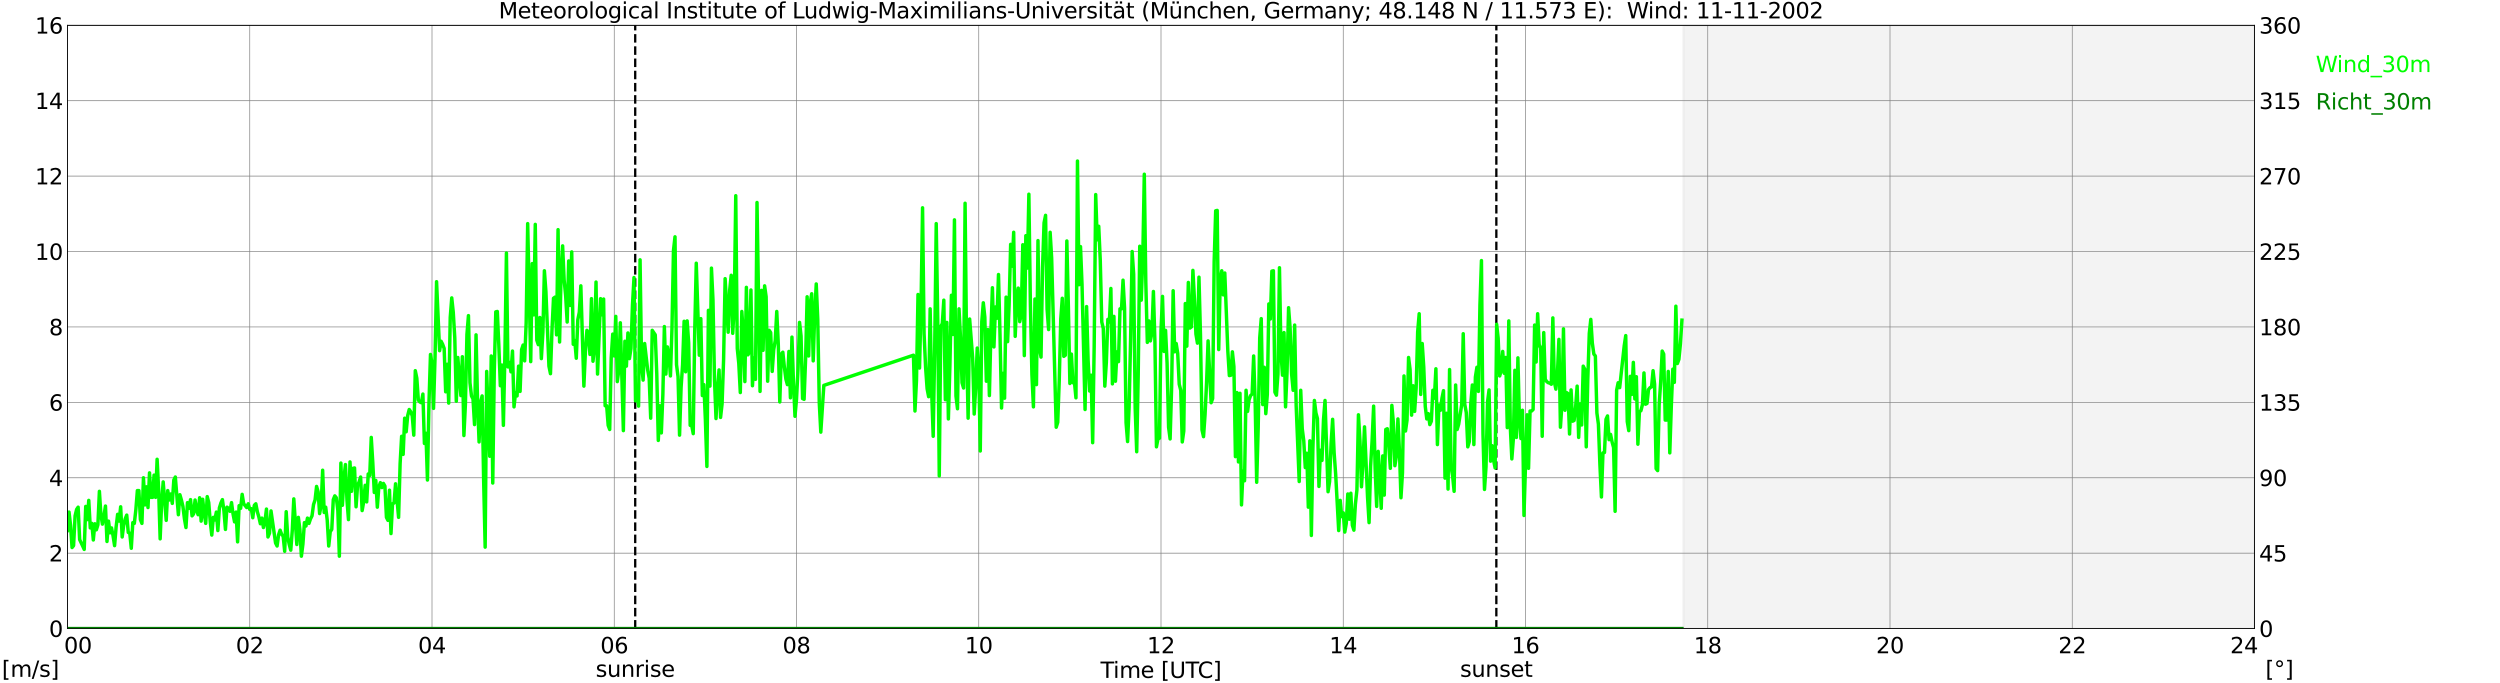 <?xml version="1.0" encoding="utf-8" standalone="no"?>
<!DOCTYPE svg PUBLIC "-//W3C//DTD SVG 1.1//EN"
  "http://www.w3.org/Graphics/SVG/1.1/DTD/svg11.dtd">
<svg xmlns:xlink="http://www.w3.org/1999/xlink" width="1085.4pt" height="296.64pt" viewBox="0 0 1085.4 296.64" xmlns="http://www.w3.org/2000/svg" version="1.1">
 <defs>
  <style type="text/css">*{stroke-linejoin: round; stroke-linecap: butt}</style>
 </defs>
 <g id="figure_1">
  <g id="patch_1">
   <path d="M 0 296.64 
L 1085.4 296.64 
L 1085.4 0 
L 0 0 
z
" style="fill: #ffffff"/>
  </g>
  <g id="axes_1">
   <g id="patch_2">
    <path d="M 29.306 272.909 
L 978.814 272.909 
L 978.814 10.976 
L 29.306 10.976 
z
" style="fill: #ffffff"/>
   </g>
   <g id="patch_3">
    <path d="M 730.887 272.909 
L 978.814 272.909 
L 978.814 10.976 
L 730.887 10.976 
z
" clip-path="url(#p58ffc307fb)" style="fill: #d3d3d3; opacity: 0.25; stroke: #d3d3d3; stroke-linejoin: miter"/>
   </g>
   <g id="matplotlib.axis_1">
    <g id="xtick_1">
     <g id="line2d_1">
      <path d="M 29.306 272.909 
L 29.306 10.976 
" clip-path="url(#p58ffc307fb)" style="fill: none; stroke: #808080; stroke-width: 0.3; stroke-linecap: square"/>
     </g>
     <g id="line2d_2"/>
     <g id="text_1">
      <!--    00 -->
      <g transform="translate(18.733 283.627) scale(0.095 -0.095)">
       <defs>
        <path id="DejaVuSans-20" transform="scale(0.016)"/>
        <path id="DejaVuSans-30" d="M 2034 4250 
Q 1547 4250 1301 3770 
Q 1056 3291 1056 2328 
Q 1056 1369 1301 889 
Q 1547 409 2034 409 
Q 2525 409 2770 889 
Q 3016 1369 3016 2328 
Q 3016 3291 2770 3770 
Q 2525 4250 2034 4250 
z
M 2034 4750 
Q 2819 4750 3233 4129 
Q 3647 3509 3647 2328 
Q 3647 1150 3233 529 
Q 2819 -91 2034 -91 
Q 1250 -91 836 529 
Q 422 1150 422 2328 
Q 422 3509 836 4129 
Q 1250 4750 2034 4750 
z
" transform="scale(0.016)"/>
       </defs>
       <use xlink:href="#DejaVuSans-20"/>
       <use xlink:href="#DejaVuSans-20" transform="translate(31.787 0)"/>
       <use xlink:href="#DejaVuSans-20" transform="translate(63.574 0)"/>
       <use xlink:href="#DejaVuSans-30" transform="translate(95.361 0)"/>
       <use xlink:href="#DejaVuSans-30" transform="translate(158.984 0)"/>
      </g>
     </g>
    </g>
    <g id="xtick_2">
     <g id="line2d_3">
      <path d="M 108.431 272.909 
L 108.431 10.976 
" clip-path="url(#p58ffc307fb)" style="fill: none; stroke: #808080; stroke-width: 0.3; stroke-linecap: square"/>
     </g>
     <g id="line2d_4"/>
     <g id="text_2">
      <!-- 02 -->
      <g transform="translate(102.387 283.627) scale(0.095 -0.095)">
       <defs>
        <path id="DejaVuSans-32" d="M 1228 531 
L 3431 531 
L 3431 0 
L 469 0 
L 469 531 
Q 828 903 1448 1529 
Q 2069 2156 2228 2338 
Q 2531 2678 2651 2914 
Q 2772 3150 2772 3378 
Q 2772 3750 2511 3984 
Q 2250 4219 1831 4219 
Q 1534 4219 1204 4116 
Q 875 4013 500 3803 
L 500 4441 
Q 881 4594 1212 4672 
Q 1544 4750 1819 4750 
Q 2544 4750 2975 4387 
Q 3406 4025 3406 3419 
Q 3406 3131 3298 2873 
Q 3191 2616 2906 2266 
Q 2828 2175 2409 1742 
Q 1991 1309 1228 531 
z
" transform="scale(0.016)"/>
       </defs>
       <use xlink:href="#DejaVuSans-30"/>
       <use xlink:href="#DejaVuSans-32" transform="translate(63.623 0)"/>
      </g>
     </g>
    </g>
    <g id="xtick_3">
     <g id="line2d_5">
      <path d="M 187.557 272.909 
L 187.557 10.976 
" clip-path="url(#p58ffc307fb)" style="fill: none; stroke: #808080; stroke-width: 0.3; stroke-linecap: square"/>
     </g>
     <g id="line2d_6"/>
     <g id="text_3">
      <!-- 04 -->
      <g transform="translate(181.513 283.627) scale(0.095 -0.095)">
       <defs>
        <path id="DejaVuSans-34" d="M 2419 4116 
L 825 1625 
L 2419 1625 
L 2419 4116 
z
M 2253 4666 
L 3047 4666 
L 3047 1625 
L 3713 1625 
L 3713 1100 
L 3047 1100 
L 3047 0 
L 2419 0 
L 2419 1100 
L 313 1100 
L 313 1709 
L 2253 4666 
z
" transform="scale(0.016)"/>
       </defs>
       <use xlink:href="#DejaVuSans-30"/>
       <use xlink:href="#DejaVuSans-34" transform="translate(63.623 0)"/>
      </g>
     </g>
    </g>
    <g id="xtick_4">
     <g id="line2d_7">
      <path d="M 266.683 272.909 
L 266.683 10.976 
" clip-path="url(#p58ffc307fb)" style="fill: none; stroke: #808080; stroke-width: 0.3; stroke-linecap: square"/>
     </g>
     <g id="line2d_8"/>
     <g id="text_4">
      <!-- 06 -->
      <g transform="translate(260.638 283.627) scale(0.095 -0.095)">
       <defs>
        <path id="DejaVuSans-36" d="M 2113 2584 
Q 1688 2584 1439 2293 
Q 1191 2003 1191 1497 
Q 1191 994 1439 701 
Q 1688 409 2113 409 
Q 2538 409 2786 701 
Q 3034 994 3034 1497 
Q 3034 2003 2786 2293 
Q 2538 2584 2113 2584 
z
M 3366 4563 
L 3366 3988 
Q 3128 4100 2886 4159 
Q 2644 4219 2406 4219 
Q 1781 4219 1451 3797 
Q 1122 3375 1075 2522 
Q 1259 2794 1537 2939 
Q 1816 3084 2150 3084 
Q 2853 3084 3261 2657 
Q 3669 2231 3669 1497 
Q 3669 778 3244 343 
Q 2819 -91 2113 -91 
Q 1303 -91 875 529 
Q 447 1150 447 2328 
Q 447 3434 972 4092 
Q 1497 4750 2381 4750 
Q 2619 4750 2861 4703 
Q 3103 4656 3366 4563 
z
" transform="scale(0.016)"/>
       </defs>
       <use xlink:href="#DejaVuSans-30"/>
       <use xlink:href="#DejaVuSans-36" transform="translate(63.623 0)"/>
      </g>
     </g>
    </g>
    <g id="xtick_5">
     <g id="line2d_9">
      <path d="M 345.808 272.909 
L 345.808 10.976 
" clip-path="url(#p58ffc307fb)" style="fill: none; stroke: #808080; stroke-width: 0.3; stroke-linecap: square"/>
     </g>
     <g id="line2d_10"/>
     <g id="text_5">
      <!-- 08 -->
      <g transform="translate(339.764 283.627) scale(0.095 -0.095)">
       <defs>
        <path id="DejaVuSans-38" d="M 2034 2216 
Q 1584 2216 1326 1975 
Q 1069 1734 1069 1313 
Q 1069 891 1326 650 
Q 1584 409 2034 409 
Q 2484 409 2743 651 
Q 3003 894 3003 1313 
Q 3003 1734 2745 1975 
Q 2488 2216 2034 2216 
z
M 1403 2484 
Q 997 2584 770 2862 
Q 544 3141 544 3541 
Q 544 4100 942 4425 
Q 1341 4750 2034 4750 
Q 2731 4750 3128 4425 
Q 3525 4100 3525 3541 
Q 3525 3141 3298 2862 
Q 3072 2584 2669 2484 
Q 3125 2378 3379 2068 
Q 3634 1759 3634 1313 
Q 3634 634 3220 271 
Q 2806 -91 2034 -91 
Q 1263 -91 848 271 
Q 434 634 434 1313 
Q 434 1759 690 2068 
Q 947 2378 1403 2484 
z
M 1172 3481 
Q 1172 3119 1398 2916 
Q 1625 2713 2034 2713 
Q 2441 2713 2670 2916 
Q 2900 3119 2900 3481 
Q 2900 3844 2670 4047 
Q 2441 4250 2034 4250 
Q 1625 4250 1398 4047 
Q 1172 3844 1172 3481 
z
" transform="scale(0.016)"/>
       </defs>
       <use xlink:href="#DejaVuSans-30"/>
       <use xlink:href="#DejaVuSans-38" transform="translate(63.623 0)"/>
      </g>
     </g>
    </g>
    <g id="xtick_6">
     <g id="line2d_11">
      <path d="M 424.934 272.909 
L 424.934 10.976 
" clip-path="url(#p58ffc307fb)" style="fill: none; stroke: #808080; stroke-width: 0.3; stroke-linecap: square"/>
     </g>
     <g id="line2d_12"/>
     <g id="text_6">
      <!-- 10 -->
      <g transform="translate(418.89 283.627) scale(0.095 -0.095)">
       <defs>
        <path id="DejaVuSans-31" d="M 794 531 
L 1825 531 
L 1825 4091 
L 703 3866 
L 703 4441 
L 1819 4666 
L 2450 4666 
L 2450 531 
L 3481 531 
L 3481 0 
L 794 0 
L 794 531 
z
" transform="scale(0.016)"/>
       </defs>
       <use xlink:href="#DejaVuSans-31"/>
       <use xlink:href="#DejaVuSans-30" transform="translate(63.623 0)"/>
      </g>
     </g>
    </g>
    <g id="xtick_7">
     <g id="line2d_13">
      <path d="M 504.06 272.909 
L 504.06 10.976 
" clip-path="url(#p58ffc307fb)" style="fill: none; stroke: #808080; stroke-width: 0.3; stroke-linecap: square"/>
     </g>
     <g id="line2d_14"/>
     <g id="text_7">
      <!-- 12 -->
      <g transform="translate(498.015 283.627) scale(0.095 -0.095)">
       <use xlink:href="#DejaVuSans-31"/>
       <use xlink:href="#DejaVuSans-32" transform="translate(63.623 0)"/>
      </g>
     </g>
    </g>
    <g id="xtick_8">
     <g id="line2d_15">
      <path d="M 583.185 272.909 
L 583.185 10.976 
" clip-path="url(#p58ffc307fb)" style="fill: none; stroke: #808080; stroke-width: 0.3; stroke-linecap: square"/>
     </g>
     <g id="line2d_16"/>
     <g id="text_8">
      <!-- 14 -->
      <g transform="translate(577.141 283.627) scale(0.095 -0.095)">
       <use xlink:href="#DejaVuSans-31"/>
       <use xlink:href="#DejaVuSans-34" transform="translate(63.623 0)"/>
      </g>
     </g>
    </g>
    <g id="xtick_9">
     <g id="line2d_17">
      <path d="M 662.311 272.909 
L 662.311 10.976 
" clip-path="url(#p58ffc307fb)" style="fill: none; stroke: #808080; stroke-width: 0.3; stroke-linecap: square"/>
     </g>
     <g id="line2d_18"/>
     <g id="text_9">
      <!-- 16 -->
      <g transform="translate(656.267 283.627) scale(0.095 -0.095)">
       <use xlink:href="#DejaVuSans-31"/>
       <use xlink:href="#DejaVuSans-36" transform="translate(63.623 0)"/>
      </g>
     </g>
    </g>
    <g id="xtick_10">
     <g id="line2d_19">
      <path d="M 741.437 272.909 
L 741.437 10.976 
" clip-path="url(#p58ffc307fb)" style="fill: none; stroke: #808080; stroke-width: 0.3; stroke-linecap: square"/>
     </g>
     <g id="line2d_20"/>
     <g id="text_10">
      <!-- 18 -->
      <g transform="translate(735.392 283.627) scale(0.095 -0.095)">
       <use xlink:href="#DejaVuSans-31"/>
       <use xlink:href="#DejaVuSans-38" transform="translate(63.623 0)"/>
      </g>
     </g>
    </g>
    <g id="xtick_11">
     <g id="line2d_21">
      <path d="M 820.562 272.909 
L 820.562 10.976 
" clip-path="url(#p58ffc307fb)" style="fill: none; stroke: #808080; stroke-width: 0.3; stroke-linecap: square"/>
     </g>
     <g id="line2d_22"/>
     <g id="text_11">
      <!-- 20 -->
      <g transform="translate(814.518 283.627) scale(0.095 -0.095)">
       <use xlink:href="#DejaVuSans-32"/>
       <use xlink:href="#DejaVuSans-30" transform="translate(63.623 0)"/>
      </g>
     </g>
    </g>
    <g id="xtick_12">
     <g id="line2d_23">
      <path d="M 899.688 272.909 
L 899.688 10.976 
" clip-path="url(#p58ffc307fb)" style="fill: none; stroke: #808080; stroke-width: 0.3; stroke-linecap: square"/>
     </g>
     <g id="line2d_24"/>
     <g id="text_12">
      <!-- 22 -->
      <g transform="translate(893.644 283.627) scale(0.095 -0.095)">
       <use xlink:href="#DejaVuSans-32"/>
       <use xlink:href="#DejaVuSans-32" transform="translate(63.623 0)"/>
      </g>
     </g>
    </g>
    <g id="xtick_13">
     <g id="line2d_25">
      <path d="M 978.814 272.909 
L 978.814 10.976 
" clip-path="url(#p58ffc307fb)" style="fill: none; stroke: #808080; stroke-width: 0.3; stroke-linecap: square"/>
     </g>
     <g id="line2d_26"/>
     <g id="text_13">
      <!-- 24    -->
      <g transform="translate(968.241 283.627) scale(0.095 -0.095)">
       <use xlink:href="#DejaVuSans-32"/>
       <use xlink:href="#DejaVuSans-34" transform="translate(63.623 0)"/>
       <use xlink:href="#DejaVuSans-20" transform="translate(127.246 0)"/>
       <use xlink:href="#DejaVuSans-20" transform="translate(159.033 0)"/>
       <use xlink:href="#DejaVuSans-20" transform="translate(190.82 0)"/>
      </g>
     </g>
    </g>
    <g id="text_14">
     <!-- Time [UTC] -->
     <g transform="translate(477.806 294.322) scale(0.095 -0.095)">
      <defs>
       <path id="DejaVuSans-54" d="M -19 4666 
L 3928 4666 
L 3928 4134 
L 2272 4134 
L 2272 0 
L 1638 0 
L 1638 4134 
L -19 4134 
L -19 4666 
z
" transform="scale(0.016)"/>
       <path id="DejaVuSans-69" d="M 603 3500 
L 1178 3500 
L 1178 0 
L 603 0 
L 603 3500 
z
M 603 4863 
L 1178 4863 
L 1178 4134 
L 603 4134 
L 603 4863 
z
" transform="scale(0.016)"/>
       <path id="DejaVuSans-6d" d="M 3328 2828 
Q 3544 3216 3844 3400 
Q 4144 3584 4550 3584 
Q 5097 3584 5394 3201 
Q 5691 2819 5691 2113 
L 5691 0 
L 5113 0 
L 5113 2094 
Q 5113 2597 4934 2840 
Q 4756 3084 4391 3084 
Q 3944 3084 3684 2787 
Q 3425 2491 3425 1978 
L 3425 0 
L 2847 0 
L 2847 2094 
Q 2847 2600 2669 2842 
Q 2491 3084 2119 3084 
Q 1678 3084 1418 2786 
Q 1159 2488 1159 1978 
L 1159 0 
L 581 0 
L 581 3500 
L 1159 3500 
L 1159 2956 
Q 1356 3278 1631 3431 
Q 1906 3584 2284 3584 
Q 2666 3584 2933 3390 
Q 3200 3197 3328 2828 
z
" transform="scale(0.016)"/>
       <path id="DejaVuSans-65" d="M 3597 1894 
L 3597 1613 
L 953 1613 
Q 991 1019 1311 708 
Q 1631 397 2203 397 
Q 2534 397 2845 478 
Q 3156 559 3463 722 
L 3463 178 
Q 3153 47 2828 -22 
Q 2503 -91 2169 -91 
Q 1331 -91 842 396 
Q 353 884 353 1716 
Q 353 2575 817 3079 
Q 1281 3584 2069 3584 
Q 2775 3584 3186 3129 
Q 3597 2675 3597 1894 
z
M 3022 2063 
Q 3016 2534 2758 2815 
Q 2500 3097 2075 3097 
Q 1594 3097 1305 2825 
Q 1016 2553 972 2059 
L 3022 2063 
z
" transform="scale(0.016)"/>
       <path id="DejaVuSans-5b" d="M 550 4863 
L 1875 4863 
L 1875 4416 
L 1125 4416 
L 1125 -397 
L 1875 -397 
L 1875 -844 
L 550 -844 
L 550 4863 
z
" transform="scale(0.016)"/>
       <path id="DejaVuSans-55" d="M 556 4666 
L 1191 4666 
L 1191 1831 
Q 1191 1081 1462 751 
Q 1734 422 2344 422 
Q 2950 422 3222 751 
Q 3494 1081 3494 1831 
L 3494 4666 
L 4128 4666 
L 4128 1753 
Q 4128 841 3676 375 
Q 3225 -91 2344 -91 
Q 1459 -91 1007 375 
Q 556 841 556 1753 
L 556 4666 
z
" transform="scale(0.016)"/>
       <path id="DejaVuSans-43" d="M 4122 4306 
L 4122 3641 
Q 3803 3938 3442 4084 
Q 3081 4231 2675 4231 
Q 1875 4231 1450 3742 
Q 1025 3253 1025 2328 
Q 1025 1406 1450 917 
Q 1875 428 2675 428 
Q 3081 428 3442 575 
Q 3803 722 4122 1019 
L 4122 359 
Q 3791 134 3420 21 
Q 3050 -91 2638 -91 
Q 1578 -91 968 557 
Q 359 1206 359 2328 
Q 359 3453 968 4101 
Q 1578 4750 2638 4750 
Q 3056 4750 3426 4639 
Q 3797 4528 4122 4306 
z
" transform="scale(0.016)"/>
       <path id="DejaVuSans-5d" d="M 1947 4863 
L 1947 -844 
L 622 -844 
L 622 -397 
L 1369 -397 
L 1369 4416 
L 622 4416 
L 622 4863 
L 1947 4863 
z
" transform="scale(0.016)"/>
      </defs>
      <use xlink:href="#DejaVuSans-54"/>
      <use xlink:href="#DejaVuSans-69" transform="translate(57.959 0)"/>
      <use xlink:href="#DejaVuSans-6d" transform="translate(85.742 0)"/>
      <use xlink:href="#DejaVuSans-65" transform="translate(183.154 0)"/>
      <use xlink:href="#DejaVuSans-20" transform="translate(244.678 0)"/>
      <use xlink:href="#DejaVuSans-5b" transform="translate(276.465 0)"/>
      <use xlink:href="#DejaVuSans-55" transform="translate(315.479 0)"/>
      <use xlink:href="#DejaVuSans-54" transform="translate(388.672 0)"/>
      <use xlink:href="#DejaVuSans-43" transform="translate(443.881 0)"/>
      <use xlink:href="#DejaVuSans-5d" transform="translate(513.705 0)"/>
     </g>
    </g>
   </g>
   <g id="matplotlib.axis_2">
    <g id="ytick_1">
     <g id="line2d_27">
      <path d="M 29.306 272.909 
L 978.814 272.909 
" clip-path="url(#p58ffc307fb)" style="fill: none; stroke: #808080; stroke-width: 0.3; stroke-linecap: square"/>
     </g>
     <g id="line2d_28"/>
     <g id="text_15">
      <!-- 0 -->
      <g transform="translate(21.261 276.518) scale(0.095 -0.095)">
       <use xlink:href="#DejaVuSans-30"/>
      </g>
     </g>
    </g>
    <g id="ytick_2">
     <g id="line2d_29">
      <path d="M 29.306 240.167 
L 978.814 240.167 
" clip-path="url(#p58ffc307fb)" style="fill: none; stroke: #808080; stroke-width: 0.3; stroke-linecap: square"/>
     </g>
     <g id="line2d_30"/>
     <g id="text_16">
      <!-- 2 -->
      <g transform="translate(21.261 243.776) scale(0.095 -0.095)">
       <use xlink:href="#DejaVuSans-32"/>
      </g>
     </g>
    </g>
    <g id="ytick_3">
     <g id="line2d_31">
      <path d="M 29.306 207.426 
L 978.814 207.426 
" clip-path="url(#p58ffc307fb)" style="fill: none; stroke: #808080; stroke-width: 0.3; stroke-linecap: square"/>
     </g>
     <g id="line2d_32"/>
     <g id="text_17">
      <!-- 4 -->
      <g transform="translate(21.261 211.035) scale(0.095 -0.095)">
       <use xlink:href="#DejaVuSans-34"/>
      </g>
     </g>
    </g>
    <g id="ytick_4">
     <g id="line2d_33">
      <path d="M 29.306 174.684 
L 978.814 174.684 
" clip-path="url(#p58ffc307fb)" style="fill: none; stroke: #808080; stroke-width: 0.3; stroke-linecap: square"/>
     </g>
     <g id="line2d_34"/>
     <g id="text_18">
      <!-- 6 -->
      <g transform="translate(21.261 178.293) scale(0.095 -0.095)">
       <use xlink:href="#DejaVuSans-36"/>
      </g>
     </g>
    </g>
    <g id="ytick_5">
     <g id="line2d_35">
      <path d="M 29.306 141.942 
L 978.814 141.942 
" clip-path="url(#p58ffc307fb)" style="fill: none; stroke: #808080; stroke-width: 0.3; stroke-linecap: square"/>
     </g>
     <g id="line2d_36"/>
     <g id="text_19">
      <!-- 8 -->
      <g transform="translate(21.261 145.551) scale(0.095 -0.095)">
       <use xlink:href="#DejaVuSans-38"/>
      </g>
     </g>
    </g>
    <g id="ytick_6">
     <g id="line2d_37">
      <path d="M 29.306 109.201 
L 978.814 109.201 
" clip-path="url(#p58ffc307fb)" style="fill: none; stroke: #808080; stroke-width: 0.3; stroke-linecap: square"/>
     </g>
     <g id="line2d_38"/>
     <g id="text_20">
      <!-- 10 -->
      <g transform="translate(15.217 112.81) scale(0.095 -0.095)">
       <use xlink:href="#DejaVuSans-31"/>
       <use xlink:href="#DejaVuSans-30" transform="translate(63.623 0)"/>
      </g>
     </g>
    </g>
    <g id="ytick_7">
     <g id="line2d_39">
      <path d="M 29.306 76.459 
L 978.814 76.459 
" clip-path="url(#p58ffc307fb)" style="fill: none; stroke: #808080; stroke-width: 0.3; stroke-linecap: square"/>
     </g>
     <g id="line2d_40"/>
     <g id="text_21">
      <!-- 12 -->
      <g transform="translate(15.217 80.068) scale(0.095 -0.095)">
       <use xlink:href="#DejaVuSans-31"/>
       <use xlink:href="#DejaVuSans-32" transform="translate(63.623 0)"/>
      </g>
     </g>
    </g>
    <g id="ytick_8">
     <g id="line2d_41">
      <path d="M 29.306 43.717 
L 978.814 43.717 
" clip-path="url(#p58ffc307fb)" style="fill: none; stroke: #808080; stroke-width: 0.3; stroke-linecap: square"/>
     </g>
     <g id="line2d_42"/>
     <g id="text_22">
      <!-- 14 -->
      <g transform="translate(15.217 47.327) scale(0.095 -0.095)">
       <use xlink:href="#DejaVuSans-31"/>
       <use xlink:href="#DejaVuSans-34" transform="translate(63.623 0)"/>
      </g>
     </g>
    </g>
    <g id="ytick_9">
     <g id="line2d_43">
      <path d="M 29.306 10.976 
L 978.814 10.976 
" clip-path="url(#p58ffc307fb)" style="fill: none; stroke: #808080; stroke-width: 0.3; stroke-linecap: square"/>
     </g>
     <g id="line2d_44"/>
     <g id="text_23">
      <!-- 16 -->
      <g transform="translate(15.217 14.585) scale(0.095 -0.095)">
       <use xlink:href="#DejaVuSans-31"/>
       <use xlink:href="#DejaVuSans-36" transform="translate(63.623 0)"/>
      </g>
     </g>
    </g>
   </g>
   <g id="line2d_45">
    <path d="M 275.782 272.909 
L 275.782 10.976 
" clip-path="url(#p58ffc307fb)" style="fill: none; stroke-dasharray: 3.7,1.6; stroke-dashoffset: 0; stroke: #000000"/>
   </g>
   <g id="line2d_46">
    <path d="M 649.651 272.909 
L 649.651 10.976 
" clip-path="url(#p58ffc307fb)" style="fill: none; stroke-dasharray: 3.7,1.6; stroke-dashoffset: 0; stroke: #000000"/>
   </g>
   <g id="line2d_47">
    <path d="M 29.306 230.345 
L 29.965 222.323 
L 30.625 228.053 
L 31.284 237.712 
L 31.943 236.893 
L 32.603 223.96 
L 33.262 221.177 
L 33.921 220.195 
L 34.581 234.274 
L 35.9 237.057 
L 36.559 238.53 
L 37.218 219.867 
L 37.878 225.597 
L 38.537 217.248 
L 39.197 229.199 
L 39.856 227.234 
L 40.515 234.437 
L 41.175 227.398 
L 41.834 230.017 
L 42.493 227.889 
L 43.153 213.319 
L 43.812 223.469 
L 44.472 227.562 
L 45.131 223.96 
L 45.79 219.704 
L 46.45 235.092 
L 47.109 226.252 
L 47.768 231.327 
L 48.428 229.199 
L 49.087 232.637 
L 49.747 236.893 
L 50.406 228.871 
L 51.065 223.305 
L 51.725 226.252 
L 52.384 220.031 
L 53.043 233.128 
L 53.703 228.053 
L 54.362 225.27 
L 55.022 223.633 
L 55.681 231.163 
L 56.34 231.491 
L 57 238.039 
L 57.659 226.907 
L 58.319 227.234 
L 58.978 221.341 
L 59.637 212.992 
L 60.297 212.992 
L 60.956 225.597 
L 61.615 227.234 
L 62.275 207.426 
L 62.934 219.213 
L 63.594 211.355 
L 64.253 220.358 
L 64.912 205.297 
L 65.572 215.938 
L 66.231 215.938 
L 66.89 206.28 
L 67.55 215.938 
L 68.209 199.404 
L 68.869 212.5 
L 69.528 233.946 
L 70.187 217.903 
L 70.847 209.226 
L 72.166 225.925 
L 72.825 212.992 
L 73.484 217.084 
L 74.144 214.465 
L 74.803 218.558 
L 75.462 208.408 
L 76.122 207.098 
L 77.441 223.469 
L 78.1 214.792 
L 78.759 217.084 
L 79.419 219.867 
L 80.078 225.27 
L 80.737 229.035 
L 81.397 218.23 
L 82.056 220.686 
L 82.716 216.921 
L 83.375 223.96 
L 84.034 223.142 
L 84.694 217.084 
L 85.353 221.668 
L 86.013 223.469 
L 86.672 216.102 
L 87.331 226.252 
L 87.991 216.757 
L 88.65 222.814 
L 89.309 227.234 
L 89.969 215.611 
L 90.628 218.23 
L 91.288 226.579 
L 91.947 232.309 
L 92.606 224.615 
L 93.266 225.761 
L 93.925 222.323 
L 94.584 230.345 
L 95.244 220.522 
L 95.903 218.394 
L 96.563 216.921 
L 97.222 221.832 
L 97.881 229.854 
L 98.541 220.195 
L 99.2 220.686 
L 99.86 221.996 
L 100.519 218.23 
L 101.178 223.142 
L 101.838 226.579 
L 102.497 222.323 
L 103.156 235.256 
L 103.816 219.54 
L 104.475 220.686 
L 105.135 214.629 
L 105.794 218.721 
L 107.113 220.358 
L 107.772 218.721 
L 108.431 221.177 
L 109.091 220.85 
L 109.75 224.779 
L 110.41 219.376 
L 111.069 218.721 
L 111.728 222.159 
L 112.388 224.451 
L 113.047 227.398 
L 113.707 224.942 
L 114.366 229.035 
L 115.025 226.416 
L 115.685 221.013 
L 116.344 233.128 
L 117.003 231.491 
L 117.663 221.832 
L 119.641 235.747 
L 120.3 237.057 
L 120.96 232.145 
L 121.619 230.181 
L 122.278 231.982 
L 122.938 232.8 
L 123.597 239.349 
L 124.257 222.159 
L 124.916 233.128 
L 125.575 236.402 
L 126.235 238.857 
L 126.894 230.345 
L 127.553 216.593 
L 128.872 236.402 
L 129.532 224.615 
L 130.191 229.854 
L 130.85 241.477 
L 131.51 236.238 
L 132.169 226.907 
L 132.829 228.38 
L 133.488 224.942 
L 134.147 227.234 
L 134.807 225.27 
L 135.466 223.96 
L 136.125 219.049 
L 136.785 217.084 
L 137.444 211.191 
L 138.104 213.483 
L 138.763 222.978 
L 139.422 219.376 
L 140.082 204.151 
L 140.741 222.487 
L 141.4 220.195 
L 142.06 225.761 
L 142.719 237.057 
L 143.379 230.836 
L 144.038 229.854 
L 144.697 216.921 
L 145.357 215.284 
L 146.016 216.102 
L 146.676 221.668 
L 147.335 241.477 
L 147.994 201.041 
L 148.654 219.376 
L 149.313 207.753 
L 149.972 201.696 
L 150.632 216.921 
L 151.291 225.597 
L 151.951 200.55 
L 152.61 213.319 
L 153.269 203.333 
L 153.929 203.169 
L 154.588 220.031 
L 155.247 210.7 
L 155.907 209.226 
L 156.566 207.098 
L 157.226 221.668 
L 157.885 217.903 
L 158.544 210.7 
L 159.204 217.903 
L 159.863 205.788 
L 160.523 206.443 
L 161.182 189.909 
L 161.841 200.713 
L 162.501 213.81 
L 163.16 208.571 
L 163.819 220.195 
L 164.479 211.355 
L 165.138 209.554 
L 165.798 211.682 
L 166.457 209.881 
L 167.116 211.027 
L 167.776 224.615 
L 168.435 225.925 
L 169.094 212.828 
L 169.754 231.654 
L 170.413 218.721 
L 171.073 218.394 
L 171.732 210.045 
L 173.051 224.615 
L 173.71 201.368 
L 174.37 189.418 
L 175.029 197.276 
L 175.688 181.56 
L 176.348 187.453 
L 177.007 180.414 
L 177.666 177.794 
L 178.326 178.777 
L 178.985 180.577 
L 179.645 188.926 
L 180.304 160.932 
L 180.963 164.207 
L 181.623 173.702 
L 182.282 174.52 
L 182.941 174.848 
L 183.601 171.082 
L 184.26 192.528 
L 184.92 188.108 
L 185.579 208.408 
L 186.238 175.011 
L 186.898 153.893 
L 187.557 157.822 
L 188.217 177.303 
L 188.876 155.039 
L 189.535 122.297 
L 190.854 152.256 
L 191.513 148.163 
L 192.173 149.473 
L 192.832 151.274 
L 193.492 170.1 
L 194.151 158.149 
L 194.81 175.011 
L 195.47 137.85 
L 196.129 129.337 
L 196.788 135.558 
L 197.448 146.69 
L 198.107 174.193 
L 198.767 155.203 
L 200.085 171.737 
L 200.745 154.875 
L 201.404 189.09 
L 202.063 175.502 
L 202.723 145.216 
L 203.382 137.031 
L 204.042 166.171 
L 204.701 171.901 
L 205.36 173.211 
L 206.02 184.343 
L 206.679 145.38 
L 207.339 174.684 
L 207.998 191.873 
L 208.657 174.52 
L 209.317 171.901 
L 209.976 208.408 
L 210.635 237.548 
L 211.295 161.26 
L 212.614 198.094 
L 213.273 154.548 
L 213.932 209.717 
L 214.592 161.26 
L 215.251 135.394 
L 215.91 135.23 
L 216.57 149.964 
L 217.229 167.481 
L 217.889 158.477 
L 218.548 184.67 
L 219.207 153.893 
L 219.867 109.855 
L 220.526 159.295 
L 221.186 157.331 
L 221.845 161.424 
L 222.504 152.42 
L 223.164 176.648 
L 223.823 170.427 
L 224.482 171.901 
L 225.142 158.968 
L 225.801 169.936 
L 226.461 151.765 
L 227.12 149.8 
L 227.779 156.676 
L 228.439 140.141 
L 229.098 97.086 
L 230.417 157.003 
L 231.076 114.439 
L 231.736 136.704 
L 232.395 97.414 
L 233.054 147.672 
L 233.714 149.637 
L 234.373 137.85 
L 235.033 155.694 
L 235.692 144.398 
L 236.351 117.55 
L 237.011 126.554 
L 238.329 158.968 
L 238.989 162.242 
L 239.648 143.416 
L 240.308 129.5 
L 240.967 129.009 
L 241.626 145.38 
L 242.286 99.706 
L 242.945 148.491 
L 243.604 119.023 
L 244.264 106.745 
L 244.923 121.479 
L 245.583 128.354 
L 246.242 139.814 
L 246.901 113.293 
L 247.561 132.611 
L 248.22 109.364 
L 248.88 149.473 
L 249.539 147.836 
L 250.198 155.53 
L 250.858 138.832 
L 251.517 135.558 
L 252.176 124.098 
L 253.495 167.644 
L 254.155 152.747 
L 254.814 143.416 
L 255.473 144.562 
L 256.133 153.893 
L 256.792 129.664 
L 257.451 156.84 
L 258.111 150.782 
L 258.77 122.461 
L 259.43 162.406 
L 260.748 129.664 
L 261.408 136.704 
L 262.067 129.828 
L 262.726 176.157 
L 263.386 176.157 
L 264.045 184.67 
L 264.705 186.471 
L 265.364 155.366 
L 266.023 145.053 
L 266.683 154.548 
L 267.342 137.358 
L 268.002 165.68 
L 268.661 160.769 
L 269.32 140.141 
L 270.639 186.962 
L 271.298 148.163 
L 271.958 158.968 
L 272.617 144.562 
L 273.277 155.694 
L 273.936 151.274 
L 274.595 132.447 
L 275.255 120.496 
L 275.914 174.029 
L 276.573 169.282 
L 277.233 176.321 
L 277.892 112.802 
L 278.552 158.477 
L 279.211 165.025 
L 279.87 149.145 
L 281.189 160.605 
L 281.849 164.207 
L 282.508 181.56 
L 283.167 143.416 
L 284.486 145.38 
L 285.145 162.406 
L 285.805 191.218 
L 286.464 176.157 
L 287.124 187.944 
L 287.783 171.41 
L 288.442 141.779 
L 289.102 162.406 
L 289.761 150.619 
L 290.42 154.22 
L 291.08 163.224 
L 291.739 142.761 
L 292.399 108.709 
L 293.058 102.816 
L 293.717 158.313 
L 294.377 163.552 
L 295.036 188.926 
L 295.696 168.299 
L 296.355 158.313 
L 297.014 139.487 
L 297.674 161.424 
L 298.333 139.323 
L 298.992 148.818 
L 299.652 184.67 
L 300.311 184.67 
L 300.971 188.272 
L 301.63 143.416 
L 302.289 114.276 
L 303.608 154.22 
L 304.267 138.341 
L 304.927 171.737 
L 305.586 166.99 
L 306.246 182.214 
L 306.905 202.514 
L 307.564 134.739 
L 308.224 167.644 
L 308.883 116.404 
L 309.543 130.155 
L 310.202 164.698 
L 310.861 181.723 
L 311.521 169.118 
L 312.18 160.605 
L 312.839 181.232 
L 313.499 175.339 
L 314.158 156.021 
L 314.818 120.988 
L 316.136 144.234 
L 316.796 126.063 
L 317.455 119.514 
L 318.114 144.725 
L 318.774 133.102 
L 319.433 84.972 
L 320.093 151.274 
L 320.752 157.822 
L 321.411 170.427 
L 322.071 135.23 
L 322.73 145.216 
L 323.39 165.68 
L 324.049 124.753 
L 324.708 154.057 
L 325.368 152.911 
L 326.027 125.899 
L 326.686 167.481 
L 327.346 155.366 
L 328.005 164.698 
L 328.665 87.919 
L 329.983 169.936 
L 330.643 126.063 
L 331.302 152.092 
L 331.961 124.098 
L 332.621 128.846 
L 333.28 165.516 
L 333.94 143.416 
L 334.599 144.398 
L 335.258 161.26 
L 335.918 151.765 
L 336.577 147.836 
L 337.236 135.23 
L 337.896 149.309 
L 338.555 174.52 
L 339.215 153.729 
L 339.874 152.911 
L 340.533 159.295 
L 341.193 164.534 
L 341.852 166.99 
L 342.512 152.583 
L 343.171 172.719 
L 343.83 146.362 
L 344.49 165.844 
L 345.149 180.741 
L 345.808 173.374 
L 346.468 160.278 
L 347.127 139.978 
L 347.787 145.871 
L 348.446 173.047 
L 349.105 173.374 
L 349.765 155.53 
L 350.424 128.846 
L 351.083 154.548 
L 351.743 131.792 
L 352.402 127.536 
L 353.062 156.676 
L 353.721 136.212 
L 354.38 123.28 
L 355.04 138.668 
L 355.699 175.011 
L 356.359 187.617 
L 357.677 167.317 
L 396.581 154.22 
L 397.24 178.449 
L 397.899 165.189 
L 398.559 127.863 
L 399.218 159.786 
L 399.878 132.611 
L 400.537 90.21 
L 401.196 144.889 
L 401.856 159.459 
L 402.515 168.79 
L 403.175 172.228 
L 403.834 134.084 
L 404.493 170.1 
L 405.153 189.418 
L 405.812 150.782 
L 406.471 97.086 
L 407.131 139.159 
L 407.79 206.607 
L 408.45 141.779 
L 409.109 140.469 
L 409.768 130.319 
L 410.428 173.538 
L 411.087 139.978 
L 411.746 181.887 
L 412.406 158.804 
L 413.065 128.191 
L 413.725 145.216 
L 414.384 95.449 
L 415.043 171.901 
L 415.703 177.467 
L 416.362 134.084 
L 417.022 146.853 
L 417.681 166.171 
L 418.34 168.463 
L 419 88.246 
L 419.659 151.11 
L 420.318 181.56 
L 420.978 138.504 
L 422.297 155.53 
L 422.956 179.759 
L 423.615 167.972 
L 424.275 151.11 
L 424.934 160.441 
L 425.593 195.802 
L 426.253 139.65 
L 426.912 131.465 
L 427.572 137.686 
L 428.231 165.516 
L 428.89 143.088 
L 429.55 171.737 
L 430.209 143.907 
L 430.869 124.917 
L 431.528 150.619 
L 432.187 133.266 
L 432.847 138.177 
L 433.506 119.187 
L 434.165 145.38 
L 434.825 177.14 
L 435.484 162.078 
L 436.144 172.883 
L 436.803 129.009 
L 437.462 148.327 
L 438.122 132.447 
L 438.781 106.09 
L 439.44 115.585 
L 440.1 100.851 
L 440.759 146.035 
L 441.419 130.155 
L 442.078 125.08 
L 442.737 139.65 
L 443.397 136.376 
L 444.056 106.254 
L 444.716 154.384 
L 445.375 102.325 
L 446.034 116.404 
L 446.694 84.317 
L 447.353 132.12 
L 448.012 162.569 
L 448.672 176.648 
L 449.331 129.828 
L 449.991 166.99 
L 450.65 104.453 
L 451.309 151.437 
L 451.969 155.039 
L 452.628 116.24 
L 453.287 96.759 
L 453.947 93.485 
L 454.606 134.248 
L 455.266 143.088 
L 455.925 100.851 
L 456.584 111.984 
L 458.563 185.489 
L 459.222 183.36 
L 459.881 165.189 
L 460.541 138.504 
L 461.2 129.5 
L 461.859 154.711 
L 462.519 154.22 
L 463.178 104.617 
L 463.838 132.775 
L 464.497 166.498 
L 465.156 153.729 
L 465.816 166.171 
L 466.475 165.844 
L 467.134 172.719 
L 467.794 69.911 
L 468.453 123.607 
L 469.113 107.072 
L 469.772 123.607 
L 471.091 177.794 
L 471.75 133.102 
L 472.409 156.349 
L 473.069 169.773 
L 473.728 162.897 
L 474.388 192.201 
L 475.047 150.291 
L 475.706 84.481 
L 476.366 104.126 
L 477.025 98.232 
L 477.685 112.802 
L 478.344 139.814 
L 479.003 142.597 
L 479.663 167.644 
L 480.322 157.495 
L 480.981 138.668 
L 481.641 139.814 
L 482.3 125.244 
L 482.96 166.662 
L 483.619 137.358 
L 484.278 165.516 
L 484.938 152.747 
L 485.597 157.003 
L 486.256 134.084 
L 486.916 134.084 
L 487.575 121.642 
L 488.235 133.757 
L 488.894 183.524 
L 489.553 191.71 
L 490.213 176.812 
L 490.872 146.69 
L 491.532 109.201 
L 492.191 119.023 
L 492.85 177.14 
L 493.51 196.13 
L 494.169 162.569 
L 494.828 106.909 
L 495.488 130.319 
L 496.147 112.147 
L 496.807 75.64 
L 497.466 122.625 
L 498.125 148.654 
L 498.785 139.323 
L 499.444 147.999 
L 500.103 144.562 
L 500.763 126.554 
L 501.422 148.491 
L 502.082 194.001 
L 502.741 190.564 
L 503.4 190.236 
L 504.06 143.416 
L 504.719 128.682 
L 505.379 152.583 
L 506.038 143.416 
L 506.697 157.658 
L 507.357 185.489 
L 508.016 190.564 
L 508.675 167.972 
L 509.335 126.226 
L 509.994 152.747 
L 510.654 149.145 
L 511.313 153.402 
L 511.972 166.826 
L 512.632 169.445 
L 513.291 191.873 
L 513.95 187.126 
L 514.61 131.792 
L 515.269 150.291 
L 515.929 122.625 
L 516.588 142.433 
L 517.247 141.942 
L 517.907 117.386 
L 518.566 129.664 
L 519.226 145.053 
L 519.885 148.982 
L 520.544 120.333 
L 521.204 145.544 
L 521.863 186.635 
L 522.522 189.581 
L 523.182 180.086 
L 523.841 166.335 
L 524.501 147.999 
L 525.819 174.848 
L 526.479 173.047 
L 527.138 113.621 
L 527.797 91.52 
L 528.457 91.356 
L 529.116 151.765 
L 529.776 122.134 
L 530.435 117.55 
L 531.094 128.027 
L 531.754 118.532 
L 533.073 152.42 
L 533.732 163.061 
L 534.391 162.897 
L 535.051 152.747 
L 535.71 159.132 
L 536.369 198.258 
L 537.029 170.427 
L 537.688 200.55 
L 538.348 170.755 
L 539.007 219.213 
L 539.666 204.479 
L 540.326 208.735 
L 540.985 169.445 
L 541.644 178.613 
L 542.304 173.538 
L 542.963 171.737 
L 543.623 171.082 
L 544.282 154.548 
L 544.941 174.52 
L 545.601 209.39 
L 546.26 185.652 
L 546.919 146.69 
L 547.579 138.341 
L 548.238 175.666 
L 548.898 159.459 
L 549.557 179.595 
L 550.216 171.246 
L 550.876 131.956 
L 551.535 138.504 
L 552.195 117.713 
L 552.854 117.55 
L 553.513 170.264 
L 554.173 171.573 
L 554.832 162.406 
L 555.491 116.24 
L 556.151 153.238 
L 556.81 162.897 
L 557.47 144.398 
L 558.129 176.648 
L 558.788 161.26 
L 559.448 133.593 
L 560.107 142.433 
L 560.766 162.406 
L 561.426 169.445 
L 562.085 141.124 
L 562.745 176.157 
L 564.063 209.063 
L 564.723 169.445 
L 565.382 186.143 
L 566.042 191.382 
L 566.701 203.005 
L 567.36 196.784 
L 568.02 220.195 
L 568.679 191.382 
L 569.338 232.473 
L 569.998 194.82 
L 570.657 173.865 
L 571.317 179.268 
L 571.976 181.723 
L 572.635 211.191 
L 573.295 195.475 
L 573.954 199.895 
L 574.613 182.214 
L 575.273 173.865 
L 576.592 213.483 
L 577.251 209.063 
L 577.91 192.528 
L 578.57 182.051 
L 579.229 196.621 
L 579.889 205.788 
L 581.207 230.345 
L 581.867 217.248 
L 582.526 224.287 
L 583.185 222.65 
L 583.845 231 
L 584.504 227.234 
L 585.164 214.465 
L 585.823 225.433 
L 586.482 214.138 
L 587.142 228.053 
L 587.801 230.181 
L 588.46 218.885 
L 589.12 212.664 
L 589.779 180.086 
L 590.439 191.382 
L 591.098 211.355 
L 591.757 200.55 
L 592.417 185.325 
L 593.736 215.938 
L 594.395 226.907 
L 595.054 202.514 
L 595.714 191.218 
L 596.373 176.321 
L 597.032 203.333 
L 597.692 219.867 
L 598.351 195.966 
L 599.011 206.934 
L 599.67 220.686 
L 600.329 197.93 
L 600.989 214.956 
L 601.648 186.471 
L 602.307 186.143 
L 602.967 193.51 
L 603.626 203.333 
L 604.286 175.994 
L 604.945 183.524 
L 605.604 202.187 
L 606.264 197.93 
L 606.923 181.887 
L 607.582 195.802 
L 608.242 216.102 
L 608.901 205.297 
L 609.561 163.224 
L 610.22 187.126 
L 610.879 182.378 
L 611.539 155.203 
L 612.198 160.441 
L 612.858 180.25 
L 613.517 167.481 
L 614.176 178.613 
L 614.836 168.463 
L 615.495 144.07 
L 616.154 136.212 
L 616.814 171.246 
L 617.473 149.145 
L 618.133 159.295 
L 618.792 176.485 
L 619.451 181.887 
L 620.111 179.595 
L 620.77 184.343 
L 621.429 182.869 
L 622.089 169.445 
L 622.748 172.883 
L 623.408 160.114 
L 624.067 193.019 
L 624.726 175.83 
L 625.386 178.122 
L 626.045 172.883 
L 626.705 169.609 
L 627.364 207.589 
L 628.023 179.431 
L 628.683 212.337 
L 629.342 160.441 
L 630.001 202.678 
L 630.661 206.607 
L 631.32 213.319 
L 631.98 167.153 
L 632.639 186.471 
L 633.298 184.179 
L 634.617 175.666 
L 635.276 144.889 
L 635.936 175.502 
L 636.595 179.104 
L 637.255 194.001 
L 637.914 191.71 
L 638.573 175.011 
L 639.233 167.153 
L 639.892 193.019 
L 640.552 163.715 
L 641.211 159.459 
L 641.87 169.936 
L 642.53 132.447 
L 643.189 113.13 
L 643.848 188.435 
L 644.508 212.5 
L 645.167 202.678 
L 645.827 174.52 
L 646.486 169.282 
L 647.145 200.222 
L 647.805 193.51 
L 648.464 199.895 
L 649.123 203.169 
L 649.783 140.796 
L 650.442 146.853 
L 651.102 163.224 
L 651.761 160.932 
L 652.42 152.583 
L 653.08 162.078 
L 653.739 155.203 
L 654.399 185.652 
L 655.058 139.323 
L 655.717 185.489 
L 656.377 199.24 
L 657.036 190.564 
L 657.695 160.769 
L 658.355 189.909 
L 659.014 155.366 
L 659.674 182.378 
L 660.333 190.4 
L 660.992 178.122 
L 661.652 223.796 
L 662.97 180.086 
L 663.63 203.333 
L 664.289 178.449 
L 664.949 178.449 
L 665.608 177.794 
L 666.267 141.124 
L 666.927 157.167 
L 667.586 136.212 
L 668.246 149.637 
L 668.905 151.11 
L 669.564 189.418 
L 670.224 144.398 
L 670.883 164.698 
L 671.542 165.68 
L 672.202 166.171 
L 672.861 166.335 
L 673.521 166.826 
L 674.18 138.013 
L 674.839 165.844 
L 675.499 168.954 
L 676.158 162.569 
L 676.817 147.345 
L 677.477 185.489 
L 678.136 175.339 
L 678.796 142.761 
L 679.455 178.122 
L 680.114 170.427 
L 680.774 170.919 
L 681.433 188.435 
L 682.092 169.282 
L 682.752 182.869 
L 683.411 182.542 
L 684.071 176.812 
L 684.73 167.644 
L 685.389 189.909 
L 686.049 175.339 
L 686.708 184.506 
L 687.368 158.968 
L 688.027 160.278 
L 688.686 194.001 
L 689.346 164.861 
L 690.005 144.725 
L 690.664 138.668 
L 691.324 148.982 
L 691.983 153.729 
L 692.643 154.548 
L 693.302 179.268 
L 693.961 184.179 
L 694.621 201.859 
L 695.28 215.775 
L 695.939 196.621 
L 696.599 196.457 
L 697.258 182.051 
L 697.918 180.577 
L 698.577 190.891 
L 699.236 188.599 
L 699.896 191.873 
L 700.555 194.329 
L 701.215 221.996 
L 701.874 169.445 
L 702.533 166.171 
L 703.193 168.299 
L 705.171 150.128 
L 705.83 145.708 
L 706.49 183.033 
L 707.149 186.962 
L 707.808 163.388 
L 708.468 171.246 
L 709.127 157.331 
L 709.786 173.211 
L 710.446 163.552 
L 711.105 192.855 
L 711.765 178.777 
L 712.424 178.285 
L 713.083 175.666 
L 713.743 161.915 
L 714.402 175.502 
L 715.062 175.175 
L 715.721 169.118 
L 716.38 168.299 
L 717.04 167.972 
L 717.699 160.932 
L 718.358 166.826 
L 719.018 203.497 
L 719.677 204.315 
L 720.337 175.666 
L 720.996 166.007 
L 721.655 152.42 
L 722.315 153.729 
L 722.974 182.378 
L 723.633 182.378 
L 724.293 161.26 
L 724.952 196.621 
L 725.612 176.485 
L 726.271 160.278 
L 726.93 166.007 
L 727.59 132.938 
L 728.249 157.822 
L 728.909 156.021 
L 729.568 149.309 
L 730.227 138.995 
L 730.227 138.995 
" clip-path="url(#p58ffc307fb)" style="fill: none; stroke: #00ff00; stroke-width: 1.5; stroke-linecap: square"/>
   </g>
   <g id="patch_4">
    <path d="M 29.306 272.909 
L 29.306 10.976 
" style="fill: none; stroke: #000000; stroke-width: 0.3; stroke-linejoin: miter; stroke-linecap: square"/>
   </g>
   <g id="patch_5">
    <path d="M 978.814 272.909 
L 978.814 10.976 
" style="fill: none; stroke: #000000; stroke-width: 0.3; stroke-linejoin: miter; stroke-linecap: square"/>
   </g>
   <g id="patch_6">
    <path d="M 29.306 272.909 
L 978.814 272.909 
" style="fill: none; stroke: #000000; stroke-width: 0.3; stroke-linejoin: miter; stroke-linecap: square"/>
   </g>
   <g id="patch_7">
    <path d="M 29.306 10.976 
L 978.814 10.976 
" style="fill: none; stroke: #000000; stroke-width: 0.3; stroke-linejoin: miter; stroke-linecap: square"/>
   </g>
   <g id="text_24">
    <!-- sunrise -->
    <g transform="translate(258.618 293.863) scale(0.095 -0.095)">
     <defs>
      <path id="DejaVuSans-73" d="M 2834 3397 
L 2834 2853 
Q 2591 2978 2328 3040 
Q 2066 3103 1784 3103 
Q 1356 3103 1142 2972 
Q 928 2841 928 2578 
Q 928 2378 1081 2264 
Q 1234 2150 1697 2047 
L 1894 2003 
Q 2506 1872 2764 1633 
Q 3022 1394 3022 966 
Q 3022 478 2636 193 
Q 2250 -91 1575 -91 
Q 1294 -91 989 -36 
Q 684 19 347 128 
L 347 722 
Q 666 556 975 473 
Q 1284 391 1588 391 
Q 1994 391 2212 530 
Q 2431 669 2431 922 
Q 2431 1156 2273 1281 
Q 2116 1406 1581 1522 
L 1381 1569 
Q 847 1681 609 1914 
Q 372 2147 372 2553 
Q 372 3047 722 3315 
Q 1072 3584 1716 3584 
Q 2034 3584 2315 3537 
Q 2597 3491 2834 3397 
z
" transform="scale(0.016)"/>
      <path id="DejaVuSans-75" d="M 544 1381 
L 544 3500 
L 1119 3500 
L 1119 1403 
Q 1119 906 1312 657 
Q 1506 409 1894 409 
Q 2359 409 2629 706 
Q 2900 1003 2900 1516 
L 2900 3500 
L 3475 3500 
L 3475 0 
L 2900 0 
L 2900 538 
Q 2691 219 2414 64 
Q 2138 -91 1772 -91 
Q 1169 -91 856 284 
Q 544 659 544 1381 
z
M 1991 3584 
L 1991 3584 
z
" transform="scale(0.016)"/>
      <path id="DejaVuSans-6e" d="M 3513 2113 
L 3513 0 
L 2938 0 
L 2938 2094 
Q 2938 2591 2744 2837 
Q 2550 3084 2163 3084 
Q 1697 3084 1428 2787 
Q 1159 2491 1159 1978 
L 1159 0 
L 581 0 
L 581 3500 
L 1159 3500 
L 1159 2956 
Q 1366 3272 1645 3428 
Q 1925 3584 2291 3584 
Q 2894 3584 3203 3211 
Q 3513 2838 3513 2113 
z
" transform="scale(0.016)"/>
      <path id="DejaVuSans-72" d="M 2631 2963 
Q 2534 3019 2420 3045 
Q 2306 3072 2169 3072 
Q 1681 3072 1420 2755 
Q 1159 2438 1159 1844 
L 1159 0 
L 581 0 
L 581 3500 
L 1159 3500 
L 1159 2956 
Q 1341 3275 1631 3429 
Q 1922 3584 2338 3584 
Q 2397 3584 2469 3576 
Q 2541 3569 2628 3553 
L 2631 2963 
z
" transform="scale(0.016)"/>
     </defs>
     <use xlink:href="#DejaVuSans-73"/>
     <use xlink:href="#DejaVuSans-75" transform="translate(52.1 0)"/>
     <use xlink:href="#DejaVuSans-6e" transform="translate(115.479 0)"/>
     <use xlink:href="#DejaVuSans-72" transform="translate(178.857 0)"/>
     <use xlink:href="#DejaVuSans-69" transform="translate(219.971 0)"/>
     <use xlink:href="#DejaVuSans-73" transform="translate(247.754 0)"/>
     <use xlink:href="#DejaVuSans-65" transform="translate(299.854 0)"/>
    </g>
   </g>
   <g id="text_25">
    <!-- sunset -->
    <g transform="translate(633.897 293.863) scale(0.095 -0.095)">
     <defs>
      <path id="DejaVuSans-74" d="M 1172 4494 
L 1172 3500 
L 2356 3500 
L 2356 3053 
L 1172 3053 
L 1172 1153 
Q 1172 725 1289 603 
Q 1406 481 1766 481 
L 2356 481 
L 2356 0 
L 1766 0 
Q 1100 0 847 248 
Q 594 497 594 1153 
L 594 3053 
L 172 3053 
L 172 3500 
L 594 3500 
L 594 4494 
L 1172 4494 
z
" transform="scale(0.016)"/>
     </defs>
     <use xlink:href="#DejaVuSans-73"/>
     <use xlink:href="#DejaVuSans-75" transform="translate(52.1 0)"/>
     <use xlink:href="#DejaVuSans-6e" transform="translate(115.479 0)"/>
     <use xlink:href="#DejaVuSans-73" transform="translate(178.857 0)"/>
     <use xlink:href="#DejaVuSans-65" transform="translate(230.957 0)"/>
     <use xlink:href="#DejaVuSans-74" transform="translate(292.48 0)"/>
    </g>
   </g>
   <g id="text_26">
    <!-- [m/s] -->
    <g transform="translate(0.821 293.863) scale(0.095 -0.095)">
     <defs>
      <path id="DejaVuSans-2f" d="M 1625 4666 
L 2156 4666 
L 531 -594 
L 0 -594 
L 1625 4666 
z
" transform="scale(0.016)"/>
     </defs>
     <use xlink:href="#DejaVuSans-5b"/>
     <use xlink:href="#DejaVuSans-6d" transform="translate(39.014 0)"/>
     <use xlink:href="#DejaVuSans-2f" transform="translate(136.426 0)"/>
     <use xlink:href="#DejaVuSans-73" transform="translate(170.117 0)"/>
     <use xlink:href="#DejaVuSans-5d" transform="translate(222.217 0)"/>
    </g>
   </g>
   <g id="text_27">
    <!-- Wind_30m -->
    <g style="fill: #00ff00" transform="translate(1005.4 31.291) scale(0.095 -0.095)">
     <defs>
      <path id="DejaVuSans-57" d="M 213 4666 
L 850 4666 
L 1831 722 
L 2809 4666 
L 3519 4666 
L 4500 722 
L 5478 4666 
L 6119 4666 
L 4947 0 
L 4153 0 
L 3169 4050 
L 2175 0 
L 1381 0 
L 213 4666 
z
" transform="scale(0.016)"/>
      <path id="DejaVuSans-64" d="M 2906 2969 
L 2906 4863 
L 3481 4863 
L 3481 0 
L 2906 0 
L 2906 525 
Q 2725 213 2448 61 
Q 2172 -91 1784 -91 
Q 1150 -91 751 415 
Q 353 922 353 1747 
Q 353 2572 751 3078 
Q 1150 3584 1784 3584 
Q 2172 3584 2448 3432 
Q 2725 3281 2906 2969 
z
M 947 1747 
Q 947 1113 1208 752 
Q 1469 391 1925 391 
Q 2381 391 2643 752 
Q 2906 1113 2906 1747 
Q 2906 2381 2643 2742 
Q 2381 3103 1925 3103 
Q 1469 3103 1208 2742 
Q 947 2381 947 1747 
z
" transform="scale(0.016)"/>
      <path id="DejaVuSans-5f" d="M 3263 -1063 
L 3263 -1509 
L -63 -1509 
L -63 -1063 
L 3263 -1063 
z
" transform="scale(0.016)"/>
      <path id="DejaVuSans-33" d="M 2597 2516 
Q 3050 2419 3304 2112 
Q 3559 1806 3559 1356 
Q 3559 666 3084 287 
Q 2609 -91 1734 -91 
Q 1441 -91 1130 -33 
Q 819 25 488 141 
L 488 750 
Q 750 597 1062 519 
Q 1375 441 1716 441 
Q 2309 441 2620 675 
Q 2931 909 2931 1356 
Q 2931 1769 2642 2001 
Q 2353 2234 1838 2234 
L 1294 2234 
L 1294 2753 
L 1863 2753 
Q 2328 2753 2575 2939 
Q 2822 3125 2822 3475 
Q 2822 3834 2567 4026 
Q 2313 4219 1838 4219 
Q 1578 4219 1281 4162 
Q 984 4106 628 3988 
L 628 4550 
Q 988 4650 1302 4700 
Q 1616 4750 1894 4750 
Q 2613 4750 3031 4423 
Q 3450 4097 3450 3541 
Q 3450 3153 3228 2886 
Q 3006 2619 2597 2516 
z
" transform="scale(0.016)"/>
     </defs>
     <use xlink:href="#DejaVuSans-57"/>
     <use xlink:href="#DejaVuSans-69" transform="translate(96.627 0)"/>
     <use xlink:href="#DejaVuSans-6e" transform="translate(124.41 0)"/>
     <use xlink:href="#DejaVuSans-64" transform="translate(187.789 0)"/>
     <use xlink:href="#DejaVuSans-5f" transform="translate(251.266 0)"/>
     <use xlink:href="#DejaVuSans-33" transform="translate(301.266 0)"/>
     <use xlink:href="#DejaVuSans-30" transform="translate(364.889 0)"/>
     <use xlink:href="#DejaVuSans-6d" transform="translate(428.512 0)"/>
    </g>
   </g>
   <g id="text_28">
    <!-- Richt_30m -->
    <g style="fill: #008000" transform="translate(1005.4 47.531) scale(0.095 -0.095)">
     <defs>
      <path id="DejaVuSans-52" d="M 2841 2188 
Q 3044 2119 3236 1894 
Q 3428 1669 3622 1275 
L 4263 0 
L 3584 0 
L 2988 1197 
Q 2756 1666 2539 1819 
Q 2322 1972 1947 1972 
L 1259 1972 
L 1259 0 
L 628 0 
L 628 4666 
L 2053 4666 
Q 2853 4666 3247 4331 
Q 3641 3997 3641 3322 
Q 3641 2881 3436 2590 
Q 3231 2300 2841 2188 
z
M 1259 4147 
L 1259 2491 
L 2053 2491 
Q 2509 2491 2742 2702 
Q 2975 2913 2975 3322 
Q 2975 3731 2742 3939 
Q 2509 4147 2053 4147 
L 1259 4147 
z
" transform="scale(0.016)"/>
      <path id="DejaVuSans-63" d="M 3122 3366 
L 3122 2828 
Q 2878 2963 2633 3030 
Q 2388 3097 2138 3097 
Q 1578 3097 1268 2742 
Q 959 2388 959 1747 
Q 959 1106 1268 751 
Q 1578 397 2138 397 
Q 2388 397 2633 464 
Q 2878 531 3122 666 
L 3122 134 
Q 2881 22 2623 -34 
Q 2366 -91 2075 -91 
Q 1284 -91 818 406 
Q 353 903 353 1747 
Q 353 2603 823 3093 
Q 1294 3584 2113 3584 
Q 2378 3584 2631 3529 
Q 2884 3475 3122 3366 
z
" transform="scale(0.016)"/>
      <path id="DejaVuSans-68" d="M 3513 2113 
L 3513 0 
L 2938 0 
L 2938 2094 
Q 2938 2591 2744 2837 
Q 2550 3084 2163 3084 
Q 1697 3084 1428 2787 
Q 1159 2491 1159 1978 
L 1159 0 
L 581 0 
L 581 4863 
L 1159 4863 
L 1159 2956 
Q 1366 3272 1645 3428 
Q 1925 3584 2291 3584 
Q 2894 3584 3203 3211 
Q 3513 2838 3513 2113 
z
" transform="scale(0.016)"/>
     </defs>
     <use xlink:href="#DejaVuSans-52"/>
     <use xlink:href="#DejaVuSans-69" transform="translate(69.482 0)"/>
     <use xlink:href="#DejaVuSans-63" transform="translate(97.266 0)"/>
     <use xlink:href="#DejaVuSans-68" transform="translate(152.246 0)"/>
     <use xlink:href="#DejaVuSans-74" transform="translate(215.625 0)"/>
     <use xlink:href="#DejaVuSans-5f" transform="translate(254.834 0)"/>
     <use xlink:href="#DejaVuSans-33" transform="translate(304.834 0)"/>
     <use xlink:href="#DejaVuSans-30" transform="translate(368.457 0)"/>
     <use xlink:href="#DejaVuSans-6d" transform="translate(432.08 0)"/>
    </g>
   </g>
   <g id="text_29">
    <!-- Meteorological Institute of Ludwig-Maximilians-Universität (München, Germany; 48.148 N / 11.573 E):  Wind: 11-11-2002 -->
    <g transform="translate(216.524 7.976) scale(0.095 -0.095)">
     <defs>
      <path id="DejaVuSans-4d" d="M 628 4666 
L 1569 4666 
L 2759 1491 
L 3956 4666 
L 4897 4666 
L 4897 0 
L 4281 0 
L 4281 4097 
L 3078 897 
L 2444 897 
L 1241 4097 
L 1241 0 
L 628 0 
L 628 4666 
z
" transform="scale(0.016)"/>
      <path id="DejaVuSans-6f" d="M 1959 3097 
Q 1497 3097 1228 2736 
Q 959 2375 959 1747 
Q 959 1119 1226 758 
Q 1494 397 1959 397 
Q 2419 397 2687 759 
Q 2956 1122 2956 1747 
Q 2956 2369 2687 2733 
Q 2419 3097 1959 3097 
z
M 1959 3584 
Q 2709 3584 3137 3096 
Q 3566 2609 3566 1747 
Q 3566 888 3137 398 
Q 2709 -91 1959 -91 
Q 1206 -91 779 398 
Q 353 888 353 1747 
Q 353 2609 779 3096 
Q 1206 3584 1959 3584 
z
" transform="scale(0.016)"/>
      <path id="DejaVuSans-6c" d="M 603 4863 
L 1178 4863 
L 1178 0 
L 603 0 
L 603 4863 
z
" transform="scale(0.016)"/>
      <path id="DejaVuSans-67" d="M 2906 1791 
Q 2906 2416 2648 2759 
Q 2391 3103 1925 3103 
Q 1463 3103 1205 2759 
Q 947 2416 947 1791 
Q 947 1169 1205 825 
Q 1463 481 1925 481 
Q 2391 481 2648 825 
Q 2906 1169 2906 1791 
z
M 3481 434 
Q 3481 -459 3084 -895 
Q 2688 -1331 1869 -1331 
Q 1566 -1331 1297 -1286 
Q 1028 -1241 775 -1147 
L 775 -588 
Q 1028 -725 1275 -790 
Q 1522 -856 1778 -856 
Q 2344 -856 2625 -561 
Q 2906 -266 2906 331 
L 2906 616 
Q 2728 306 2450 153 
Q 2172 0 1784 0 
Q 1141 0 747 490 
Q 353 981 353 1791 
Q 353 2603 747 3093 
Q 1141 3584 1784 3584 
Q 2172 3584 2450 3431 
Q 2728 3278 2906 2969 
L 2906 3500 
L 3481 3500 
L 3481 434 
z
" transform="scale(0.016)"/>
      <path id="DejaVuSans-61" d="M 2194 1759 
Q 1497 1759 1228 1600 
Q 959 1441 959 1056 
Q 959 750 1161 570 
Q 1363 391 1709 391 
Q 2188 391 2477 730 
Q 2766 1069 2766 1631 
L 2766 1759 
L 2194 1759 
z
M 3341 1997 
L 3341 0 
L 2766 0 
L 2766 531 
Q 2569 213 2275 61 
Q 1981 -91 1556 -91 
Q 1019 -91 701 211 
Q 384 513 384 1019 
Q 384 1609 779 1909 
Q 1175 2209 1959 2209 
L 2766 2209 
L 2766 2266 
Q 2766 2663 2505 2880 
Q 2244 3097 1772 3097 
Q 1472 3097 1187 3025 
Q 903 2953 641 2809 
L 641 3341 
Q 956 3463 1253 3523 
Q 1550 3584 1831 3584 
Q 2591 3584 2966 3190 
Q 3341 2797 3341 1997 
z
" transform="scale(0.016)"/>
      <path id="DejaVuSans-49" d="M 628 4666 
L 1259 4666 
L 1259 0 
L 628 0 
L 628 4666 
z
" transform="scale(0.016)"/>
      <path id="DejaVuSans-66" d="M 2375 4863 
L 2375 4384 
L 1825 4384 
Q 1516 4384 1395 4259 
Q 1275 4134 1275 3809 
L 1275 3500 
L 2222 3500 
L 2222 3053 
L 1275 3053 
L 1275 0 
L 697 0 
L 697 3053 
L 147 3053 
L 147 3500 
L 697 3500 
L 697 3744 
Q 697 4328 969 4595 
Q 1241 4863 1831 4863 
L 2375 4863 
z
" transform="scale(0.016)"/>
      <path id="DejaVuSans-4c" d="M 628 4666 
L 1259 4666 
L 1259 531 
L 3531 531 
L 3531 0 
L 628 0 
L 628 4666 
z
" transform="scale(0.016)"/>
      <path id="DejaVuSans-77" d="M 269 3500 
L 844 3500 
L 1563 769 
L 2278 3500 
L 2956 3500 
L 3675 769 
L 4391 3500 
L 4966 3500 
L 4050 0 
L 3372 0 
L 2619 2869 
L 1863 0 
L 1184 0 
L 269 3500 
z
" transform="scale(0.016)"/>
      <path id="DejaVuSans-2d" d="M 313 2009 
L 1997 2009 
L 1997 1497 
L 313 1497 
L 313 2009 
z
" transform="scale(0.016)"/>
      <path id="DejaVuSans-78" d="M 3513 3500 
L 2247 1797 
L 3578 0 
L 2900 0 
L 1881 1375 
L 863 0 
L 184 0 
L 1544 1831 
L 300 3500 
L 978 3500 
L 1906 2253 
L 2834 3500 
L 3513 3500 
z
" transform="scale(0.016)"/>
      <path id="DejaVuSans-76" d="M 191 3500 
L 800 3500 
L 1894 563 
L 2988 3500 
L 3597 3500 
L 2284 0 
L 1503 0 
L 191 3500 
z
" transform="scale(0.016)"/>
      <path id="DejaVuSans-e4" d="M 2194 1759 
Q 1497 1759 1228 1600 
Q 959 1441 959 1056 
Q 959 750 1161 570 
Q 1363 391 1709 391 
Q 2188 391 2477 730 
Q 2766 1069 2766 1631 
L 2766 1759 
L 2194 1759 
z
M 3341 1997 
L 3341 0 
L 2766 0 
L 2766 531 
Q 2569 213 2275 61 
Q 1981 -91 1556 -91 
Q 1019 -91 701 211 
Q 384 513 384 1019 
Q 384 1609 779 1909 
Q 1175 2209 1959 2209 
L 2766 2209 
L 2766 2266 
Q 2766 2663 2505 2880 
Q 2244 3097 1772 3097 
Q 1472 3097 1187 3025 
Q 903 2953 641 2809 
L 641 3341 
Q 956 3463 1253 3523 
Q 1550 3584 1831 3584 
Q 2591 3584 2966 3190 
Q 3341 2797 3341 1997 
z
M 2150 4850 
L 2784 4850 
L 2784 4219 
L 2150 4219 
L 2150 4850 
z
M 928 4850 
L 1562 4850 
L 1562 4219 
L 928 4219 
L 928 4850 
z
" transform="scale(0.016)"/>
      <path id="DejaVuSans-28" d="M 1984 4856 
Q 1566 4138 1362 3434 
Q 1159 2731 1159 2009 
Q 1159 1288 1364 580 
Q 1569 -128 1984 -844 
L 1484 -844 
Q 1016 -109 783 600 
Q 550 1309 550 2009 
Q 550 2706 781 3412 
Q 1013 4119 1484 4856 
L 1984 4856 
z
" transform="scale(0.016)"/>
      <path id="DejaVuSans-fc" d="M 544 1381 
L 544 3500 
L 1119 3500 
L 1119 1403 
Q 1119 906 1312 657 
Q 1506 409 1894 409 
Q 2359 409 2629 706 
Q 2900 1003 2900 1516 
L 2900 3500 
L 3475 3500 
L 3475 0 
L 2900 0 
L 2900 538 
Q 2691 219 2414 64 
Q 2138 -91 1772 -91 
Q 1169 -91 856 284 
Q 544 659 544 1381 
z
M 1991 3584 
L 1991 3584 
z
M 2278 4850 
L 2912 4850 
L 2912 4219 
L 2278 4219 
L 2278 4850 
z
M 1056 4850 
L 1690 4850 
L 1690 4219 
L 1056 4219 
L 1056 4850 
z
" transform="scale(0.016)"/>
      <path id="DejaVuSans-2c" d="M 750 794 
L 1409 794 
L 1409 256 
L 897 -744 
L 494 -744 
L 750 256 
L 750 794 
z
" transform="scale(0.016)"/>
      <path id="DejaVuSans-47" d="M 3809 666 
L 3809 1919 
L 2778 1919 
L 2778 2438 
L 4434 2438 
L 4434 434 
Q 4069 175 3628 42 
Q 3188 -91 2688 -91 
Q 1594 -91 976 548 
Q 359 1188 359 2328 
Q 359 3472 976 4111 
Q 1594 4750 2688 4750 
Q 3144 4750 3555 4637 
Q 3966 4525 4313 4306 
L 4313 3634 
Q 3963 3931 3569 4081 
Q 3175 4231 2741 4231 
Q 1884 4231 1454 3753 
Q 1025 3275 1025 2328 
Q 1025 1384 1454 906 
Q 1884 428 2741 428 
Q 3075 428 3337 486 
Q 3600 544 3809 666 
z
" transform="scale(0.016)"/>
      <path id="DejaVuSans-79" d="M 2059 -325 
Q 1816 -950 1584 -1140 
Q 1353 -1331 966 -1331 
L 506 -1331 
L 506 -850 
L 844 -850 
Q 1081 -850 1212 -737 
Q 1344 -625 1503 -206 
L 1606 56 
L 191 3500 
L 800 3500 
L 1894 763 
L 2988 3500 
L 3597 3500 
L 2059 -325 
z
" transform="scale(0.016)"/>
      <path id="DejaVuSans-3b" d="M 750 3309 
L 1409 3309 
L 1409 2516 
L 750 2516 
L 750 3309 
z
M 750 794 
L 1409 794 
L 1409 256 
L 897 -744 
L 494 -744 
L 750 256 
L 750 794 
z
" transform="scale(0.016)"/>
      <path id="DejaVuSans-2e" d="M 684 794 
L 1344 794 
L 1344 0 
L 684 0 
L 684 794 
z
" transform="scale(0.016)"/>
      <path id="DejaVuSans-4e" d="M 628 4666 
L 1478 4666 
L 3547 763 
L 3547 4666 
L 4159 4666 
L 4159 0 
L 3309 0 
L 1241 3903 
L 1241 0 
L 628 0 
L 628 4666 
z
" transform="scale(0.016)"/>
      <path id="DejaVuSans-35" d="M 691 4666 
L 3169 4666 
L 3169 4134 
L 1269 4134 
L 1269 2991 
Q 1406 3038 1543 3061 
Q 1681 3084 1819 3084 
Q 2600 3084 3056 2656 
Q 3513 2228 3513 1497 
Q 3513 744 3044 326 
Q 2575 -91 1722 -91 
Q 1428 -91 1123 -41 
Q 819 9 494 109 
L 494 744 
Q 775 591 1075 516 
Q 1375 441 1709 441 
Q 2250 441 2565 725 
Q 2881 1009 2881 1497 
Q 2881 1984 2565 2268 
Q 2250 2553 1709 2553 
Q 1456 2553 1204 2497 
Q 953 2441 691 2322 
L 691 4666 
z
" transform="scale(0.016)"/>
      <path id="DejaVuSans-37" d="M 525 4666 
L 3525 4666 
L 3525 4397 
L 1831 0 
L 1172 0 
L 2766 4134 
L 525 4134 
L 525 4666 
z
" transform="scale(0.016)"/>
      <path id="DejaVuSans-45" d="M 628 4666 
L 3578 4666 
L 3578 4134 
L 1259 4134 
L 1259 2753 
L 3481 2753 
L 3481 2222 
L 1259 2222 
L 1259 531 
L 3634 531 
L 3634 0 
L 628 0 
L 628 4666 
z
" transform="scale(0.016)"/>
      <path id="DejaVuSans-29" d="M 513 4856 
L 1013 4856 
Q 1481 4119 1714 3412 
Q 1947 2706 1947 2009 
Q 1947 1309 1714 600 
Q 1481 -109 1013 -844 
L 513 -844 
Q 928 -128 1133 580 
Q 1338 1288 1338 2009 
Q 1338 2731 1133 3434 
Q 928 4138 513 4856 
z
" transform="scale(0.016)"/>
      <path id="DejaVuSans-3a" d="M 750 794 
L 1409 794 
L 1409 0 
L 750 0 
L 750 794 
z
M 750 3309 
L 1409 3309 
L 1409 2516 
L 750 2516 
L 750 3309 
z
" transform="scale(0.016)"/>
     </defs>
     <use xlink:href="#DejaVuSans-4d"/>
     <use xlink:href="#DejaVuSans-65" transform="translate(86.279 0)"/>
     <use xlink:href="#DejaVuSans-74" transform="translate(147.803 0)"/>
     <use xlink:href="#DejaVuSans-65" transform="translate(187.012 0)"/>
     <use xlink:href="#DejaVuSans-6f" transform="translate(248.535 0)"/>
     <use xlink:href="#DejaVuSans-72" transform="translate(309.717 0)"/>
     <use xlink:href="#DejaVuSans-6f" transform="translate(348.58 0)"/>
     <use xlink:href="#DejaVuSans-6c" transform="translate(409.762 0)"/>
     <use xlink:href="#DejaVuSans-6f" transform="translate(437.545 0)"/>
     <use xlink:href="#DejaVuSans-67" transform="translate(498.727 0)"/>
     <use xlink:href="#DejaVuSans-69" transform="translate(562.203 0)"/>
     <use xlink:href="#DejaVuSans-63" transform="translate(589.986 0)"/>
     <use xlink:href="#DejaVuSans-61" transform="translate(644.967 0)"/>
     <use xlink:href="#DejaVuSans-6c" transform="translate(706.246 0)"/>
     <use xlink:href="#DejaVuSans-20" transform="translate(734.029 0)"/>
     <use xlink:href="#DejaVuSans-49" transform="translate(765.816 0)"/>
     <use xlink:href="#DejaVuSans-6e" transform="translate(795.309 0)"/>
     <use xlink:href="#DejaVuSans-73" transform="translate(858.688 0)"/>
     <use xlink:href="#DejaVuSans-74" transform="translate(910.787 0)"/>
     <use xlink:href="#DejaVuSans-69" transform="translate(949.996 0)"/>
     <use xlink:href="#DejaVuSans-74" transform="translate(977.779 0)"/>
     <use xlink:href="#DejaVuSans-75" transform="translate(1016.988 0)"/>
     <use xlink:href="#DejaVuSans-74" transform="translate(1080.367 0)"/>
     <use xlink:href="#DejaVuSans-65" transform="translate(1119.576 0)"/>
     <use xlink:href="#DejaVuSans-20" transform="translate(1181.1 0)"/>
     <use xlink:href="#DejaVuSans-6f" transform="translate(1212.887 0)"/>
     <use xlink:href="#DejaVuSans-66" transform="translate(1274.068 0)"/>
     <use xlink:href="#DejaVuSans-20" transform="translate(1309.273 0)"/>
     <use xlink:href="#DejaVuSans-4c" transform="translate(1341.061 0)"/>
     <use xlink:href="#DejaVuSans-75" transform="translate(1395.023 0)"/>
     <use xlink:href="#DejaVuSans-64" transform="translate(1458.402 0)"/>
     <use xlink:href="#DejaVuSans-77" transform="translate(1521.879 0)"/>
     <use xlink:href="#DejaVuSans-69" transform="translate(1603.666 0)"/>
     <use xlink:href="#DejaVuSans-67" transform="translate(1631.449 0)"/>
     <use xlink:href="#DejaVuSans-2d" transform="translate(1694.926 0)"/>
     <use xlink:href="#DejaVuSans-4d" transform="translate(1731.01 0)"/>
     <use xlink:href="#DejaVuSans-61" transform="translate(1817.289 0)"/>
     <use xlink:href="#DejaVuSans-78" transform="translate(1878.568 0)"/>
     <use xlink:href="#DejaVuSans-69" transform="translate(1937.748 0)"/>
     <use xlink:href="#DejaVuSans-6d" transform="translate(1965.531 0)"/>
     <use xlink:href="#DejaVuSans-69" transform="translate(2062.943 0)"/>
     <use xlink:href="#DejaVuSans-6c" transform="translate(2090.727 0)"/>
     <use xlink:href="#DejaVuSans-69" transform="translate(2118.51 0)"/>
     <use xlink:href="#DejaVuSans-61" transform="translate(2146.293 0)"/>
     <use xlink:href="#DejaVuSans-6e" transform="translate(2207.572 0)"/>
     <use xlink:href="#DejaVuSans-73" transform="translate(2270.951 0)"/>
     <use xlink:href="#DejaVuSans-2d" transform="translate(2323.051 0)"/>
     <use xlink:href="#DejaVuSans-55" transform="translate(2359.135 0)"/>
     <use xlink:href="#DejaVuSans-6e" transform="translate(2432.328 0)"/>
     <use xlink:href="#DejaVuSans-69" transform="translate(2495.707 0)"/>
     <use xlink:href="#DejaVuSans-76" transform="translate(2523.49 0)"/>
     <use xlink:href="#DejaVuSans-65" transform="translate(2582.67 0)"/>
     <use xlink:href="#DejaVuSans-72" transform="translate(2644.193 0)"/>
     <use xlink:href="#DejaVuSans-73" transform="translate(2685.307 0)"/>
     <use xlink:href="#DejaVuSans-69" transform="translate(2737.406 0)"/>
     <use xlink:href="#DejaVuSans-74" transform="translate(2765.189 0)"/>
     <use xlink:href="#DejaVuSans-e4" transform="translate(2804.398 0)"/>
     <use xlink:href="#DejaVuSans-74" transform="translate(2865.678 0)"/>
     <use xlink:href="#DejaVuSans-20" transform="translate(2904.887 0)"/>
     <use xlink:href="#DejaVuSans-28" transform="translate(2936.674 0)"/>
     <use xlink:href="#DejaVuSans-4d" transform="translate(2975.688 0)"/>
     <use xlink:href="#DejaVuSans-fc" transform="translate(3061.967 0)"/>
     <use xlink:href="#DejaVuSans-6e" transform="translate(3125.346 0)"/>
     <use xlink:href="#DejaVuSans-63" transform="translate(3188.725 0)"/>
     <use xlink:href="#DejaVuSans-68" transform="translate(3243.705 0)"/>
     <use xlink:href="#DejaVuSans-65" transform="translate(3307.084 0)"/>
     <use xlink:href="#DejaVuSans-6e" transform="translate(3368.607 0)"/>
     <use xlink:href="#DejaVuSans-2c" transform="translate(3431.986 0)"/>
     <use xlink:href="#DejaVuSans-20" transform="translate(3463.773 0)"/>
     <use xlink:href="#DejaVuSans-47" transform="translate(3495.561 0)"/>
     <use xlink:href="#DejaVuSans-65" transform="translate(3573.051 0)"/>
     <use xlink:href="#DejaVuSans-72" transform="translate(3634.574 0)"/>
     <use xlink:href="#DejaVuSans-6d" transform="translate(3673.938 0)"/>
     <use xlink:href="#DejaVuSans-61" transform="translate(3771.35 0)"/>
     <use xlink:href="#DejaVuSans-6e" transform="translate(3832.629 0)"/>
     <use xlink:href="#DejaVuSans-79" transform="translate(3896.008 0)"/>
     <use xlink:href="#DejaVuSans-3b" transform="translate(3955.188 0)"/>
     <use xlink:href="#DejaVuSans-20" transform="translate(3988.879 0)"/>
     <use xlink:href="#DejaVuSans-34" transform="translate(4020.666 0)"/>
     <use xlink:href="#DejaVuSans-38" transform="translate(4084.289 0)"/>
     <use xlink:href="#DejaVuSans-2e" transform="translate(4147.912 0)"/>
     <use xlink:href="#DejaVuSans-31" transform="translate(4179.699 0)"/>
     <use xlink:href="#DejaVuSans-34" transform="translate(4243.322 0)"/>
     <use xlink:href="#DejaVuSans-38" transform="translate(4306.945 0)"/>
     <use xlink:href="#DejaVuSans-20" transform="translate(4370.568 0)"/>
     <use xlink:href="#DejaVuSans-4e" transform="translate(4402.355 0)"/>
     <use xlink:href="#DejaVuSans-20" transform="translate(4477.16 0)"/>
     <use xlink:href="#DejaVuSans-2f" transform="translate(4508.947 0)"/>
     <use xlink:href="#DejaVuSans-20" transform="translate(4542.639 0)"/>
     <use xlink:href="#DejaVuSans-31" transform="translate(4574.426 0)"/>
     <use xlink:href="#DejaVuSans-31" transform="translate(4638.049 0)"/>
     <use xlink:href="#DejaVuSans-2e" transform="translate(4701.672 0)"/>
     <use xlink:href="#DejaVuSans-35" transform="translate(4733.459 0)"/>
     <use xlink:href="#DejaVuSans-37" transform="translate(4797.082 0)"/>
     <use xlink:href="#DejaVuSans-33" transform="translate(4860.705 0)"/>
     <use xlink:href="#DejaVuSans-20" transform="translate(4924.328 0)"/>
     <use xlink:href="#DejaVuSans-45" transform="translate(4956.115 0)"/>
     <use xlink:href="#DejaVuSans-29" transform="translate(5019.299 0)"/>
     <use xlink:href="#DejaVuSans-3a" transform="translate(5058.312 0)"/>
     <use xlink:href="#DejaVuSans-20" transform="translate(5092.004 0)"/>
     <use xlink:href="#DejaVuSans-20" transform="translate(5123.791 0)"/>
     <use xlink:href="#DejaVuSans-57" transform="translate(5155.578 0)"/>
     <use xlink:href="#DejaVuSans-69" transform="translate(5252.205 0)"/>
     <use xlink:href="#DejaVuSans-6e" transform="translate(5279.988 0)"/>
     <use xlink:href="#DejaVuSans-64" transform="translate(5343.367 0)"/>
     <use xlink:href="#DejaVuSans-3a" transform="translate(5406.844 0)"/>
     <use xlink:href="#DejaVuSans-20" transform="translate(5440.535 0)"/>
     <use xlink:href="#DejaVuSans-31" transform="translate(5472.322 0)"/>
     <use xlink:href="#DejaVuSans-31" transform="translate(5535.945 0)"/>
     <use xlink:href="#DejaVuSans-2d" transform="translate(5599.568 0)"/>
     <use xlink:href="#DejaVuSans-31" transform="translate(5635.652 0)"/>
     <use xlink:href="#DejaVuSans-31" transform="translate(5699.275 0)"/>
     <use xlink:href="#DejaVuSans-2d" transform="translate(5762.898 0)"/>
     <use xlink:href="#DejaVuSans-32" transform="translate(5798.982 0)"/>
     <use xlink:href="#DejaVuSans-30" transform="translate(5862.605 0)"/>
     <use xlink:href="#DejaVuSans-30" transform="translate(5926.229 0)"/>
     <use xlink:href="#DejaVuSans-32" transform="translate(5989.852 0)"/>
    </g>
   </g>
  </g>
  <g id="axes_2">
   <g id="matplotlib.axis_3">
    <g id="ytick_10">
     <g id="line2d_48"/>
     <g id="text_30">
      <!-- 0 -->
      <g transform="translate(980.814 276.518) scale(0.095 -0.095)">
       <use xlink:href="#DejaVuSans-30"/>
      </g>
     </g>
    </g>
    <g id="ytick_11">
     <g id="line2d_49"/>
     <g id="text_31">
      <!-- 45 -->
      <g transform="translate(980.814 243.776) scale(0.095 -0.095)">
       <use xlink:href="#DejaVuSans-34"/>
       <use xlink:href="#DejaVuSans-35" transform="translate(63.623 0)"/>
      </g>
     </g>
    </g>
    <g id="ytick_12">
     <g id="line2d_50"/>
     <g id="text_32">
      <!-- 90 -->
      <g transform="translate(980.814 211.035) scale(0.095 -0.095)">
       <defs>
        <path id="DejaVuSans-39" d="M 703 97 
L 703 672 
Q 941 559 1184 500 
Q 1428 441 1663 441 
Q 2288 441 2617 861 
Q 2947 1281 2994 2138 
Q 2813 1869 2534 1725 
Q 2256 1581 1919 1581 
Q 1219 1581 811 2004 
Q 403 2428 403 3163 
Q 403 3881 828 4315 
Q 1253 4750 1959 4750 
Q 2769 4750 3195 4129 
Q 3622 3509 3622 2328 
Q 3622 1225 3098 567 
Q 2575 -91 1691 -91 
Q 1453 -91 1209 -44 
Q 966 3 703 97 
z
M 1959 2075 
Q 2384 2075 2632 2365 
Q 2881 2656 2881 3163 
Q 2881 3666 2632 3958 
Q 2384 4250 1959 4250 
Q 1534 4250 1286 3958 
Q 1038 3666 1038 3163 
Q 1038 2656 1286 2365 
Q 1534 2075 1959 2075 
z
" transform="scale(0.016)"/>
       </defs>
       <use xlink:href="#DejaVuSans-39"/>
       <use xlink:href="#DejaVuSans-30" transform="translate(63.623 0)"/>
      </g>
     </g>
    </g>
    <g id="ytick_13">
     <g id="line2d_51"/>
     <g id="text_33">
      <!-- 135 -->
      <g transform="translate(980.814 178.293) scale(0.095 -0.095)">
       <use xlink:href="#DejaVuSans-31"/>
       <use xlink:href="#DejaVuSans-33" transform="translate(63.623 0)"/>
       <use xlink:href="#DejaVuSans-35" transform="translate(127.246 0)"/>
      </g>
     </g>
    </g>
    <g id="ytick_14">
     <g id="line2d_52"/>
     <g id="text_34">
      <!-- 180 -->
      <g transform="translate(980.814 145.551) scale(0.095 -0.095)">
       <use xlink:href="#DejaVuSans-31"/>
       <use xlink:href="#DejaVuSans-38" transform="translate(63.623 0)"/>
       <use xlink:href="#DejaVuSans-30" transform="translate(127.246 0)"/>
      </g>
     </g>
    </g>
    <g id="ytick_15">
     <g id="line2d_53"/>
     <g id="text_35">
      <!-- 225 -->
      <g transform="translate(980.814 112.81) scale(0.095 -0.095)">
       <use xlink:href="#DejaVuSans-32"/>
       <use xlink:href="#DejaVuSans-32" transform="translate(63.623 0)"/>
       <use xlink:href="#DejaVuSans-35" transform="translate(127.246 0)"/>
      </g>
     </g>
    </g>
    <g id="ytick_16">
     <g id="line2d_54"/>
     <g id="text_36">
      <!-- 270 -->
      <g transform="translate(980.814 80.068) scale(0.095 -0.095)">
       <use xlink:href="#DejaVuSans-32"/>
       <use xlink:href="#DejaVuSans-37" transform="translate(63.623 0)"/>
       <use xlink:href="#DejaVuSans-30" transform="translate(127.246 0)"/>
      </g>
     </g>
    </g>
    <g id="ytick_17">
     <g id="line2d_55"/>
     <g id="text_37">
      <!-- 315 -->
      <g transform="translate(980.814 47.327) scale(0.095 -0.095)">
       <use xlink:href="#DejaVuSans-33"/>
       <use xlink:href="#DejaVuSans-31" transform="translate(63.623 0)"/>
       <use xlink:href="#DejaVuSans-35" transform="translate(127.246 0)"/>
      </g>
     </g>
    </g>
    <g id="ytick_18">
     <g id="line2d_56"/>
     <g id="text_38">
      <!-- 360 -->
      <g transform="translate(980.814 14.585) scale(0.095 -0.095)">
       <use xlink:href="#DejaVuSans-33"/>
       <use xlink:href="#DejaVuSans-36" transform="translate(63.623 0)"/>
       <use xlink:href="#DejaVuSans-30" transform="translate(127.246 0)"/>
      </g>
     </g>
    </g>
   </g>
   <g id="line2d_57">
    <path d="M 29.306 272.909 
L 730.227 272.909 
L 730.227 272.909 
" clip-path="url(#p3963c02f6c)" style="fill: none; stroke: #008000; stroke-width: 1.5; stroke-linecap: square"/>
   </g>
   <g id="patch_8">
    <path d="M 29.306 272.909 
L 29.306 10.976 
" style="fill: none; stroke: #000000; stroke-width: 0.3; stroke-linejoin: miter; stroke-linecap: square"/>
   </g>
   <g id="patch_9">
    <path d="M 978.814 272.909 
L 978.814 10.976 
" style="fill: none; stroke: #000000; stroke-width: 0.3; stroke-linejoin: miter; stroke-linecap: square"/>
   </g>
   <g id="patch_10">
    <path d="M 29.306 272.909 
L 978.814 272.909 
" style="fill: none; stroke: #000000; stroke-width: 0.3; stroke-linejoin: miter; stroke-linecap: square"/>
   </g>
   <g id="patch_11">
    <path d="M 29.306 10.976 
L 978.814 10.976 
" style="fill: none; stroke: #000000; stroke-width: 0.3; stroke-linejoin: miter; stroke-linecap: square"/>
   </g>
   <g id="text_39">
    <!-- [°] -->
    <g transform="translate(983.561 293.863) scale(0.095 -0.095)">
     <defs>
      <path id="DejaVuSans-b0" d="M 1600 4347 
Q 1350 4347 1178 4173 
Q 1006 4000 1006 3750 
Q 1006 3503 1178 3333 
Q 1350 3163 1600 3163 
Q 1850 3163 2022 3333 
Q 2194 3503 2194 3750 
Q 2194 3997 2020 4172 
Q 1847 4347 1600 4347 
z
M 1600 4750 
Q 1800 4750 1984 4673 
Q 2169 4597 2303 4453 
Q 2447 4313 2519 4134 
Q 2591 3956 2591 3750 
Q 2591 3338 2302 3052 
Q 2013 2766 1594 2766 
Q 1172 2766 890 3047 
Q 609 3328 609 3750 
Q 609 4169 896 4459 
Q 1184 4750 1600 4750 
z
" transform="scale(0.016)"/>
     </defs>
     <use xlink:href="#DejaVuSans-5b"/>
     <use xlink:href="#DejaVuSans-b0" transform="translate(39.014 0)"/>
     <use xlink:href="#DejaVuSans-5d" transform="translate(89.014 0)"/>
    </g>
   </g>
  </g>
 </g>
 <defs>
  <clipPath id="p58ffc307fb">
   <rect x="29.306" y="10.976" width="949.508" height="261.933"/>
  </clipPath>
  <clipPath id="p3963c02f6c">
   <rect x="29.306" y="10.976" width="949.508" height="261.933"/>
  </clipPath>
 </defs>
</svg>
